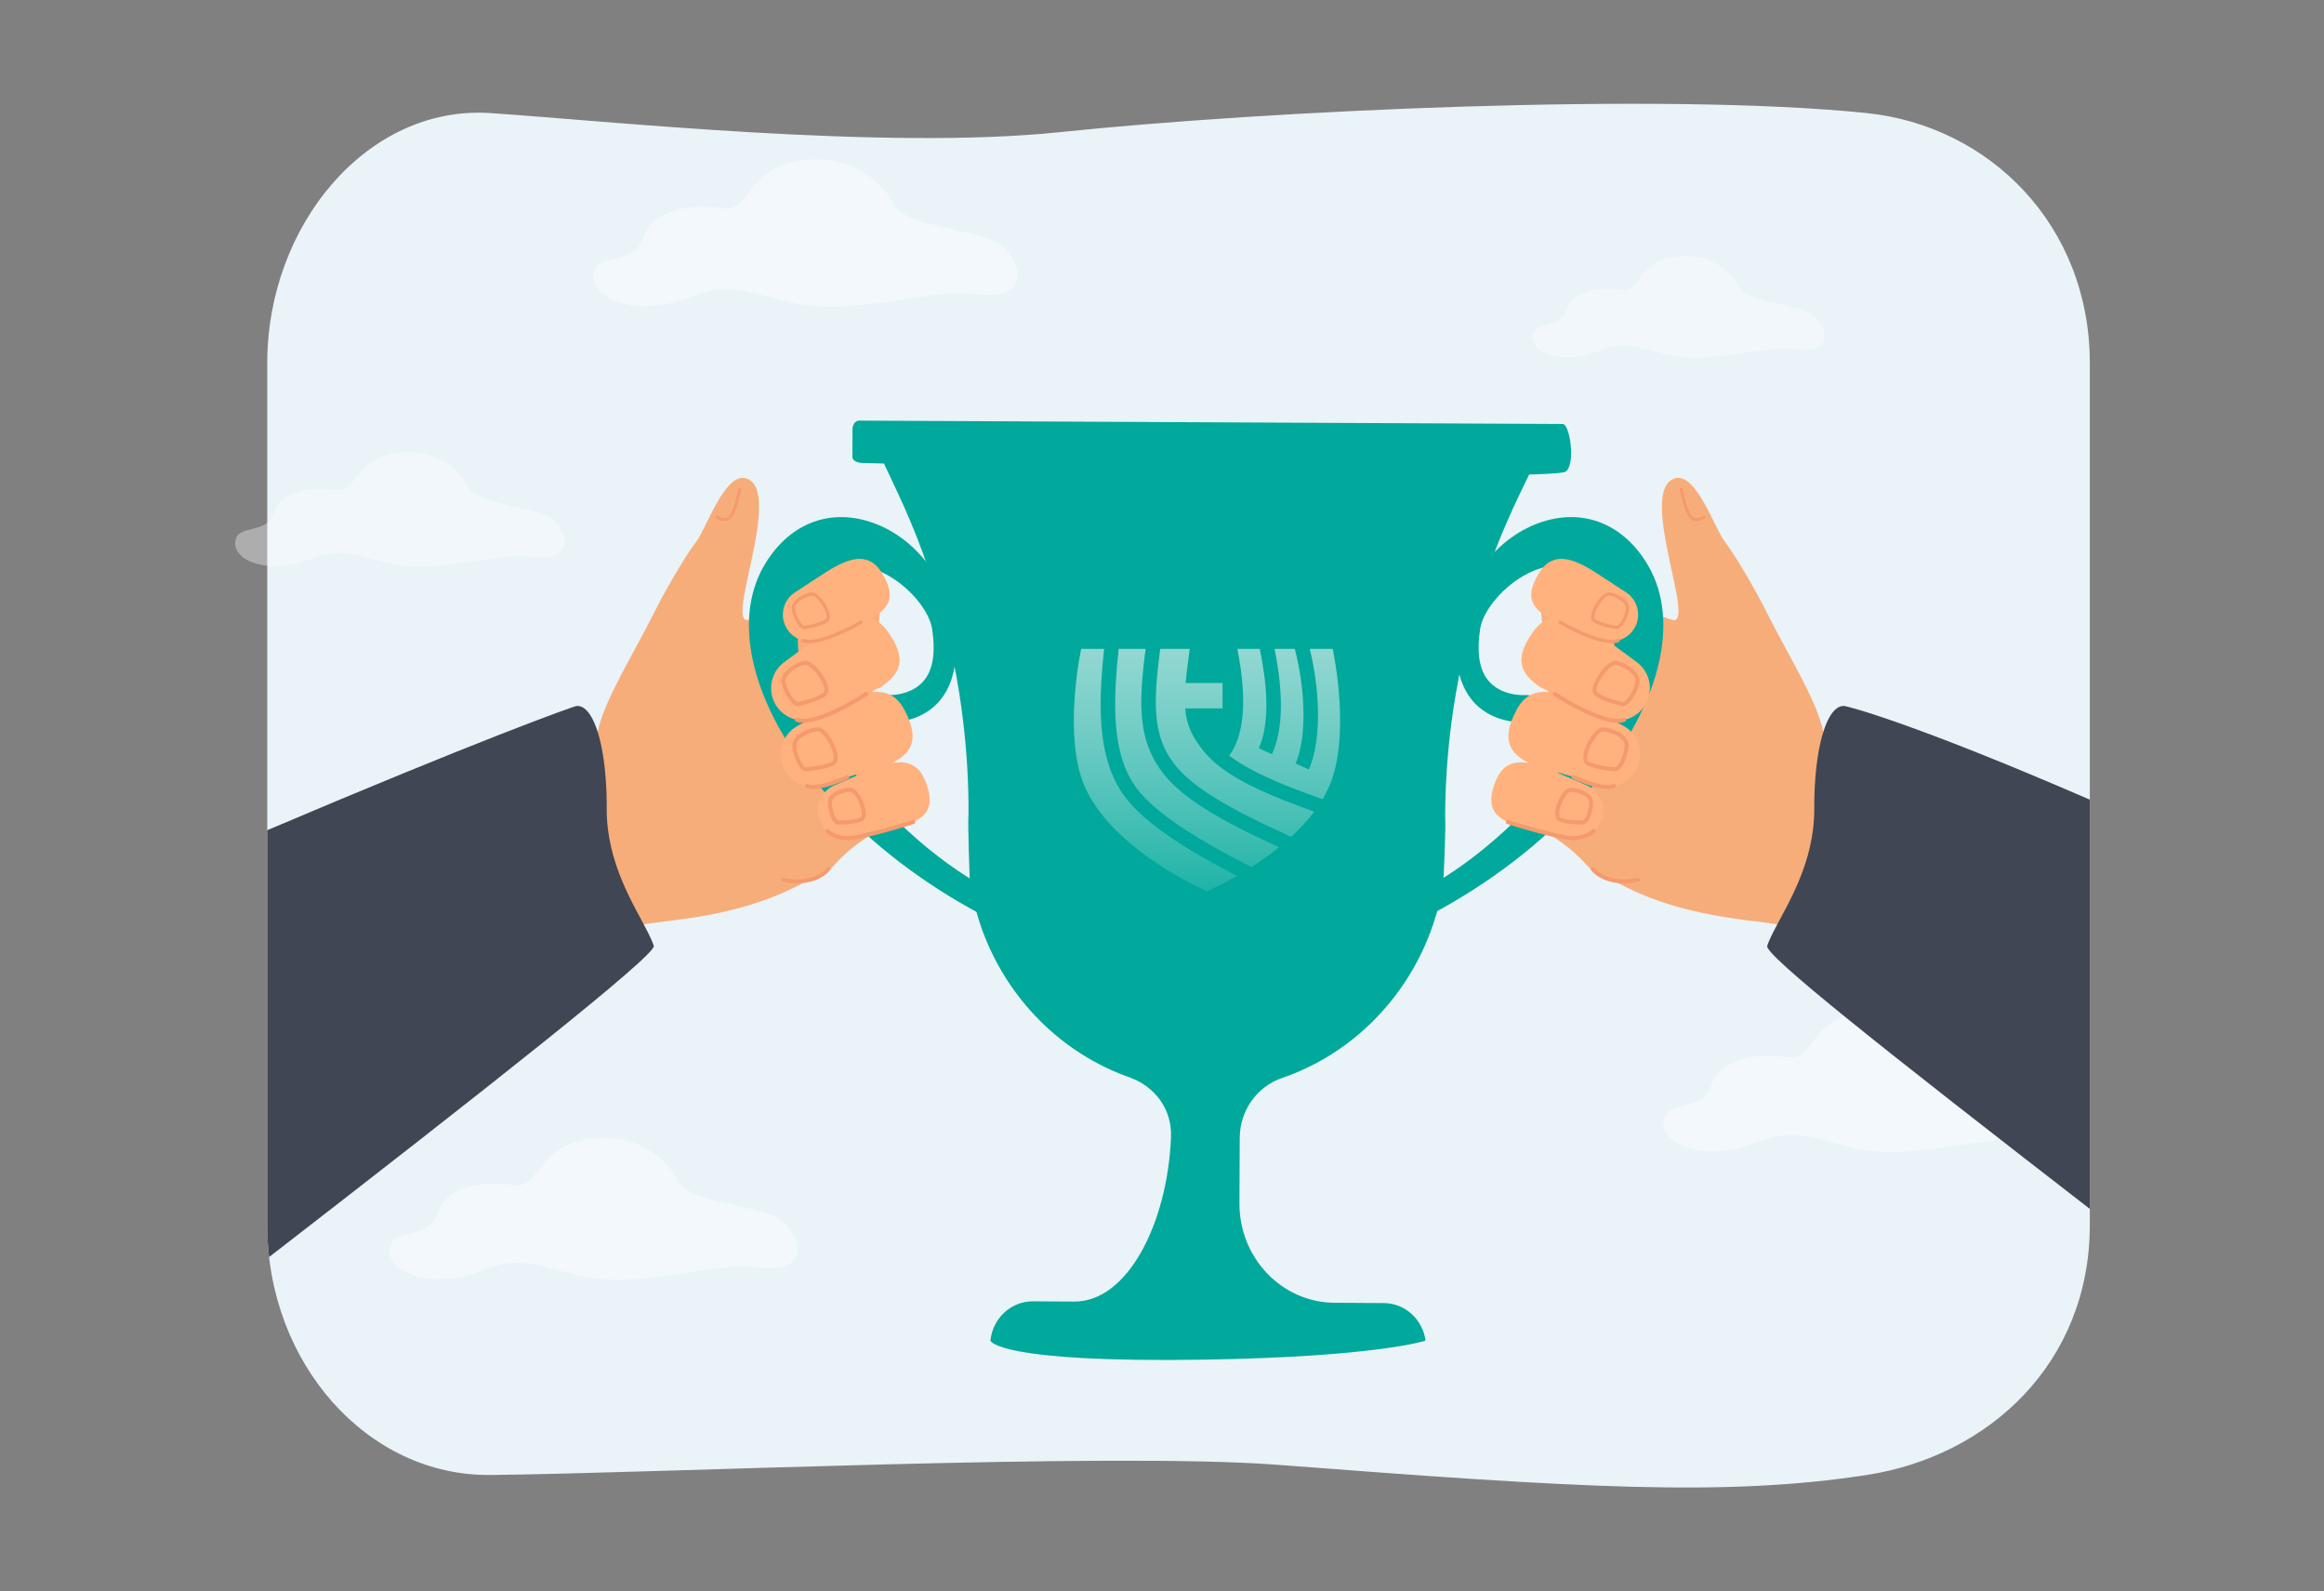 <?xml version="1.0" encoding="UTF-8"?> <svg xmlns="http://www.w3.org/2000/svg" width="672" height="460" viewBox="0 0 672 460" fill="none"><rect x="0" y="0" width="672" height="460" fill="#808080" stroke="none"/><path d="M539.787 426.381C498.6 432.726 456.166 430.082 369.465 423.442C320.78 419.714 190.64 425.892 141.779 426.381C106.157 426.738 77.278 394.005 77.278 354.069V105.002C77.278 65.064 106.219 30.34 141.779 32.689C174.805 34.871 255.631 43.508 306.267 38.22C366.491 31.93 480.803 26.585 539.787 32.689C575.261 36.36 604.288 65.066 604.288 105.002V354.066C604.288 394.005 575.078 420.942 539.787 426.379V426.381Z" fill="#E9F3F8"></path><g opacity="0.4"><path d="M563.973 303.489C563.973 303.489 557.207 290.47 540.087 292.103C522.966 293.734 525.004 306.782 516.852 305.559C508.701 304.335 497.287 305.559 494.84 313.715C492.395 321.872 481.388 317.386 480.981 324.317C480.574 331.25 493.618 336.142 508.701 330.026C523.783 323.91 531.121 334.779 552.317 332.809C573.513 330.842 576.139 328.395 588.687 329.619C601.233 330.842 600.935 322.249 595.228 316.54C589.522 310.831 566.42 311.375 563.975 303.491L563.973 303.489Z" fill="white"></path></g><g opacity="0.4"><path d="M195.642 340.44C195.642 340.44 188.877 327.42 171.756 329.054C154.636 330.684 156.674 343.733 148.522 342.51C140.37 341.286 128.957 342.51 126.509 350.666C124.064 358.823 113.058 354.337 112.651 361.268C112.244 368.2 125.288 373.093 140.37 366.977C155.453 360.861 162.79 371.73 183.986 369.76C205.183 367.791 207.808 365.346 220.357 366.57C232.902 367.793 232.605 359.2 226.898 353.491C221.191 347.782 198.09 348.326 195.645 340.442L195.642 340.44Z" fill="white"></path></g><g opacity="0.35"><path d="M502.518 82.276C502.518 82.276 497.667 72.942 485.389 74.111C473.111 75.28 474.572 84.639 468.726 83.761C462.88 82.883 454.696 83.761 452.941 89.609C451.187 95.458 443.296 92.242 443.003 97.213C442.71 102.183 452.065 105.694 462.879 101.307C473.696 96.92 478.957 104.715 494.158 103.304C509.359 101.892 511.242 100.138 520.24 101.014C529.238 101.892 529.023 95.728 524.931 91.634C520.839 87.54 504.272 87.931 502.518 82.276Z" fill="white"></path></g><g opacity="0.6"><path opacity="0.59" d="M135.039 139.977C135.039 139.977 129.574 129.463 115.745 130.78C101.919 132.097 103.563 142.637 96.981 141.649C90.395 140.661 81.178 141.649 79.201 148.237C77.225 154.824 68.337 151.201 68.007 156.8C67.678 162.399 78.213 166.352 90.395 161.411C102.578 156.471 108.504 165.249 125.622 163.66C142.742 162.07 144.863 160.094 154.995 161.082C165.128 162.07 164.888 155.128 160.279 150.517C155.67 145.906 137.013 146.345 135.036 139.977H135.039Z" fill="white"></path></g><g opacity="0.43"><path d="M257.895 58.032C257.895 58.032 250.867 44.507 233.078 46.202C215.29 47.897 217.408 61.453 208.938 60.184C200.469 58.912 188.609 60.184 186.068 68.658C183.527 77.133 172.093 72.471 171.667 79.674C171.244 86.876 184.796 91.961 200.466 85.605C216.136 79.251 223.76 90.543 245.782 88.496C267.804 86.451 270.533 83.91 283.568 85.179C296.603 86.451 296.294 77.521 290.363 71.591C284.435 65.66 260.434 66.225 257.891 58.032H257.895Z" fill="white"></path></g><path d="M447.724 199.109C447.889 214.1 434.451 229.787 445.926 239.434C449.81 242.698 453.55 244.244 458.559 249.803C463.794 255.61 465.345 253.899 468.131 255.393C489.49 266.838 512.232 265.683 517.612 268.14C538.648 277.751 560.892 234.562 553.801 221.404C551.21 216.593 529.044 220.091 527.228 211.566C525.203 202.067 517.042 189.446 510.807 176.898C507.884 171.012 501.647 160.29 498.801 156.674C495.803 152.865 490.421 136.262 484.222 138.311C473.268 141.934 491.056 181.831 483.351 179.132C473.499 175.683 475.626 176.989 463.616 170.983C436.857 157.602 447.477 176.381 447.724 199.107V199.109Z" fill="#F7AD7A"></path><path d="M604.289 231.165C552.713 208.789 534.186 204.152 533.303 204.077C531.773 203.96 530.329 205.051 529.076 207.192L529.071 207.206C526.388 211.799 524.572 221.231 524.604 233.896C524.654 249.607 516.59 261.812 512.676 269.578L512.669 269.596C511.93 271.026 511.361 272.318 510.999 273.441C510.174 275.994 543.955 302.801 604.286 349.457V231.165H604.289Z" fill="#404653"></path><path d="M492.177 150.297C492.651 150.098 492.925 149.876 492.95 149.856C493.138 149.698 493.163 149.421 493.008 149.231C492.852 149.044 492.571 149.019 492.383 149.174C492.342 149.206 491.322 150.016 489.725 149.611C488.632 149.337 487.212 144.597 486.553 141.32C486.505 141.08 486.272 140.924 486.031 140.974C485.793 141.02 485.636 141.256 485.684 141.496C487.303 149.526 489.153 150.38 489.508 150.471C490.652 150.759 491.573 150.549 492.175 150.297H492.177Z" fill="#F59A6D"></path><path d="M252.326 199.109C252.161 214.1 265.599 229.787 254.124 239.434C250.24 242.698 246.5 244.244 241.491 249.803C236.256 255.61 234.705 253.899 231.919 255.393C210.56 266.838 187.818 265.683 182.438 268.14C161.402 277.751 139.158 234.562 146.249 221.404C148.84 216.593 171.006 220.091 172.822 211.566C174.847 202.067 183.008 189.446 189.243 176.898C192.166 171.012 198.403 160.29 201.249 156.674C204.247 152.865 209.629 136.262 215.828 138.311C226.782 141.934 208.993 181.831 216.699 179.132C226.551 175.683 224.424 176.989 236.434 170.983C263.193 157.602 252.573 176.381 252.326 199.107V199.109Z" fill="#F7AD7A"></path><path d="M451.907 122.566L248.822 121.59C246.843 121.388 246.516 123.525 246.516 123.822L246.479 131.999C246.479 133.751 249.101 133.829 249.387 133.831C249.387 133.831 448.689 139.696 452.813 136.283C455.638 133.948 453.92 122.703 451.907 122.566Z" fill="#00A99B"></path><path d="M445.21 130.846L443.314 134.766L439.197 143.316C437.966 145.88 436.777 148.487 435.647 151.115C434.195 154.411 432.843 157.769 431.612 161.147C426.791 173.931 423.239 187.174 420.94 200.667C420.476 203.419 420.052 206.173 419.689 208.947C418.518 217.872 417.914 226.902 417.873 235.976C418.156 238.583 417.349 255.267 417.349 255.267C417.186 256.246 417.006 257.248 416.804 258.208C416.018 262.193 414.908 266.049 413.495 269.741C405.99 289.469 390.272 304.924 370.723 311.616C363.479 314.098 358.515 321.001 358.476 328.906L358.396 347.842C358.335 363.65 370.663 376.539 385.956 376.6L400.119 376.683C406.292 376.703 411.377 381.417 412.205 387.547C412.205 387.547 398.145 392.238 348.309 393.037C287.955 394.004 286.388 387.547 286.388 387.547C287.033 381.125 292.28 376.161 298.655 376.182L310.7 376.244C325.992 376.305 337.575 353.734 338.602 328.798C338.948 320.411 333.739 313.949 326.516 311.406C306.866 304.462 291.189 288.675 283.945 268.654C282.614 264.921 281.564 261.063 280.819 257.081C280.677 256.246 280.537 255.434 280.416 254.599C280.416 254.599 279.771 237.916 280.052 235.329C280.094 226.34 279.567 217.373 278.499 208.51C278.177 205.756 277.793 203.025 277.369 200.315C275.19 186.571 271.681 173.057 266.898 160.002C265.688 156.685 264.396 153.391 263.005 150.136C261.917 147.55 260.766 144.986 259.577 142.442L255.542 133.851L253.685 129.91L280.519 130.056L418.36 130.704L445.212 130.85L445.21 130.846Z" fill="#00A99B"></path><path d="M285.45 264.642C284.885 264.735 284.286 264.642 283.712 264.335C266.834 255.364 251.759 243.8 240.116 230.893C228.877 218.432 221.281 205.284 218.145 192.874C215.315 181.673 216.278 171.526 220.931 163.535C227.85 151.652 239.291 146.904 251.537 150.833C263.945 154.815 273.719 166.865 275.855 180.815C277.214 189.687 276.066 196.696 272.443 201.645C266.585 209.653 256.505 208.782 256.077 208.74C254.304 208.571 252.9 206.682 252.943 204.525C252.987 202.37 254.458 200.762 256.228 200.927C256.406 200.941 263.751 201.481 267.568 196.224C269.856 193.077 270.519 188.239 269.54 181.849C267.879 171.005 245.514 152.988 234.293 171.419C219.213 196.185 254.437 240.399 286.008 257.178C287.667 258.059 288.497 260.376 287.863 262.354C287.449 263.644 286.514 264.472 285.455 264.644L285.45 264.642Z" fill="#00A99B"></path><path d="M412.074 264.642C412.639 264.735 413.239 264.642 413.813 264.335C430.69 255.364 445.766 243.8 457.408 230.893C468.648 218.432 476.244 205.284 479.38 192.874C482.209 181.673 481.246 171.526 476.594 163.535C469.675 151.652 458.234 146.904 445.988 150.833C433.579 154.815 423.806 166.865 421.669 180.815C420.311 189.687 421.459 196.696 425.082 201.645C430.94 209.653 441.02 208.782 441.448 208.74C443.222 208.571 444.625 206.682 444.579 204.525C444.535 202.37 443.065 200.762 441.294 200.927C441.116 200.941 433.771 201.481 429.954 196.224C427.667 193.077 427.006 188.239 427.982 181.849C429.643 171.005 452.008 152.988 463.229 171.419C478.309 196.185 443.085 240.399 411.514 257.178C409.856 258.059 409.025 260.376 409.659 262.354C410.073 263.644 411.008 264.472 412.067 264.644L412.074 264.642Z" fill="#00A99B"></path><path d="M189.048 273.439C188.685 272.316 188.115 271.024 187.379 269.594L187.372 269.576C183.458 261.81 175.393 249.608 175.444 233.894C175.478 221.229 173.659 211.794 170.976 207.204L170.972 207.19C169.718 205.049 168.275 203.958 166.745 204.075C165.816 204.155 137.909 214.212 77.276 239.992V354.061C77.276 357.218 77.456 360.331 77.806 363.384C140.306 315.045 189.872 275.989 189.046 273.437L189.048 273.439Z" fill="#404653"></path><path d="M207.873 150.297C207.399 150.098 207.125 149.876 207.1 149.856C206.912 149.698 206.887 149.421 207.042 149.231C207.198 149.044 207.479 149.019 207.667 149.174C207.708 149.206 208.728 150.016 210.325 149.611C211.418 149.337 212.838 144.597 213.497 141.32C213.545 141.08 213.778 140.924 214.019 140.974C214.256 141.02 214.414 141.256 214.366 141.496C212.747 149.526 210.896 150.38 210.542 150.471C209.398 150.759 208.476 150.549 207.875 150.297H207.873Z" fill="#F59A6D"></path><path d="M226.228 254.853C226.26 254.867 226.292 254.876 226.326 254.883C231.265 255.929 234.691 255.002 236.695 254.041C238.902 252.985 239.922 251.663 239.963 251.608C240.153 251.356 240.105 250.999 239.853 250.81C239.604 250.62 239.247 250.668 239.057 250.917C239.048 250.928 238.124 252.109 236.139 253.044C234.302 253.909 231.148 254.737 226.562 253.767C226.255 253.703 225.951 253.9 225.887 254.206C225.83 254.481 225.979 254.748 226.228 254.851V254.853Z" fill="#F59A6D"></path><path d="M262.781 238.212L247.493 241.469C243.506 243.194 238.877 241.362 237.15 237.375C235.425 233.388 237.257 228.759 241.244 227.032L251.576 222.56C258.646 219.619 264.581 218.853 267.356 225.273C271.271 234.337 266.635 236.542 262.781 238.212Z" fill="#FFB27D"></path><path d="M242.246 238.345C241.85 238.302 241.47 238.073 241.116 237.661C240.007 236.374 239.144 233.155 239.437 231.396C239.824 229.079 243.653 227.652 246.013 227.725C247.857 227.778 249.737 231.426 250.238 233.912C250.725 236.332 249.862 237.119 249.304 237.375C247.061 238.4 242.685 238.359 242.399 238.354C242.349 238.354 242.298 238.354 242.246 238.347V238.345ZM246.011 228.908C246.011 228.908 245.988 228.908 245.976 228.906C244.085 228.848 240.855 230.054 240.599 231.591C240.363 232.998 241.127 235.87 242.008 236.89C242.2 237.115 242.33 237.167 242.388 237.174H242.406C242.449 237.174 246.786 237.227 248.813 236.3C249.201 236.122 249.304 235.278 249.078 234.146C248.582 231.68 246.871 229.004 246.008 228.91L246.011 228.908Z" fill="#F59A6D"></path><path d="M243.977 242.817C240.56 242.442 238.911 240.72 238.836 240.64C238.614 240.402 238.625 240.029 238.863 239.805C239.099 239.583 239.471 239.595 239.696 239.83C239.723 239.858 241.459 241.628 245.057 241.704C248.849 241.786 263.726 237.122 263.874 237.076C264.185 236.978 264.517 237.152 264.615 237.463C264.714 237.774 264.54 238.106 264.229 238.204C263.609 238.398 249.016 242.973 245.032 242.886C244.664 242.877 244.311 242.854 243.977 242.817Z" fill="#F59A6D"></path><path d="M257.338 220.944L239.531 226.277C234.972 228.707 229.309 226.98 226.878 222.421C224.449 217.863 226.173 212.199 230.732 209.768L242.546 203.471C250.64 199.304 257.603 197.824 261.51 205.166C267.026 215.532 261.743 218.592 257.335 220.941L257.338 220.944Z" fill="#FFB27D"></path><path d="M232.779 222.947C232.411 222.876 232.045 222.659 231.683 222.304C230.263 220.905 228.945 217.218 229.122 215.132C229.353 212.407 233.689 210.388 236.457 210.248C238.577 210.141 241.125 214.23 241.949 217.092C242.534 219.127 242.278 220.571 241.23 221.156C238.687 222.577 233.506 222.947 233.184 222.97C233.049 222.981 232.914 222.975 232.779 222.949V222.947ZM236.676 211.438C236.622 211.426 236.567 211.422 236.516 211.424C234.231 211.54 230.457 213.329 230.297 215.228C230.151 216.977 231.331 220.296 232.511 221.46C232.733 221.68 232.944 221.806 233.076 221.79H233.095C233.147 221.785 238.314 221.428 240.652 220.122C241.15 219.843 241.21 218.807 240.812 217.417C239.982 214.525 237.797 211.657 236.674 211.438H236.676Z" fill="#F59A6D"></path><path d="M233.884 227.971C233.625 227.92 233.383 227.852 233.159 227.76C232.857 227.637 232.71 227.294 232.832 226.992C232.953 226.69 233.298 226.543 233.6 226.665C236.162 227.698 242.548 225.16 244.792 224.096C245.087 223.957 245.439 224.082 245.579 224.375C245.718 224.67 245.592 225.022 245.3 225.162C244.973 225.317 237.729 228.725 233.886 227.971H233.884Z" fill="#F59A6D"></path><path d="M254.716 198.635L237.859 206.467C233.696 209.522 227.843 208.626 224.785 204.465C221.727 200.302 222.623 194.449 226.786 191.391L237.575 183.466C244.988 178.182 251.667 175.719 256.587 182.425C263.531 191.894 258.742 195.68 254.716 198.637V198.635Z" fill="#FFB27D"></path><path d="M230.473 204.109C230.167 204.05 229.849 203.899 229.522 203.656C227.914 202.474 226.084 199.013 225.958 196.925C225.796 194.196 229.799 191.577 232.518 191.04C234.606 190.628 237.708 194.313 238.932 197.025C239.803 198.956 239.757 200.422 238.804 201.152C236.491 202.922 231.416 204.031 231.1 204.098C230.899 204.146 230.688 204.148 230.471 204.107L230.473 204.109ZM233.044 192.206C232.934 192.183 232.834 192.181 232.745 192.199C230.501 192.643 227.022 194.953 227.136 196.854C227.241 198.604 228.884 201.721 230.219 202.705C230.473 202.89 230.7 202.984 230.825 202.949L230.844 202.945C230.894 202.933 235.958 201.84 238.083 200.214C238.536 199.866 238.447 198.83 237.852 197.51C236.663 194.875 234.24 192.439 233.042 192.204L233.044 192.206Z" fill="#F59A6D"></path><path d="M230.91 208.822C230.681 208.776 230.462 208.719 230.251 208.648C229.943 208.543 229.778 208.209 229.883 207.898C229.988 207.589 230.313 207.422 230.633 207.53C236.082 209.385 250.034 200.192 250.174 200.1C250.446 199.92 250.812 199.995 250.992 200.265C251.173 200.537 251.098 200.903 250.828 201.084C250.256 201.464 237.209 210.057 230.91 208.822Z" fill="#F59A6D"></path><path d="M252.482 178.481L238.268 184.132C234.707 186.45 229.938 185.443 227.619 181.88C225.3 178.318 226.308 173.552 229.87 171.232L239.101 165.221C245.437 161.223 251.038 159.51 254.769 165.249C260.034 173.35 255.924 176.237 252.479 178.481H252.482Z" fill="#FFB27D"></path><path d="M232.386 181.867C232.113 181.814 231.834 181.67 231.551 181.434C230.286 180.389 228.941 177.461 228.936 175.739C228.929 173.491 232.34 171.524 234.597 171.21C236.329 170.97 238.71 174.138 239.588 176.425C240.215 178.051 240.11 179.255 239.293 179.81C237.31 181.158 233.09 181.832 232.827 181.873C232.683 181.899 232.534 181.899 232.386 181.869V181.867ZM234.929 172.18C234.858 172.166 234.792 172.162 234.732 172.171C232.868 172.429 229.902 174.165 229.908 175.734C229.913 177.178 231.118 179.815 232.17 180.684C232.369 180.849 232.552 180.936 232.658 180.915H232.674C232.717 180.906 236.926 180.243 238.749 179.005C239.138 178.742 239.112 177.887 238.685 176.773C237.816 174.515 235.89 172.37 234.931 172.18H234.929Z" fill="#F59A6D"></path><path d="M232.722 185.804C232.438 185.749 232.168 185.671 231.919 185.571C231.67 185.47 231.551 185.186 231.651 184.939C231.752 184.69 232.04 184.571 232.283 184.672C236.672 186.444 248.561 179.544 248.68 179.475C248.909 179.34 249.208 179.415 249.346 179.649C249.481 179.88 249.403 180.177 249.172 180.314C248.694 180.593 237.95 186.833 232.722 185.808V185.804Z" fill="#F59A6D"></path><path d="M473.824 254.853C473.792 254.867 473.76 254.876 473.726 254.883C468.788 255.929 465.361 255.002 463.358 254.041C461.15 252.985 460.13 251.663 460.089 251.608C459.899 251.356 459.947 250.999 460.199 250.81C460.448 250.62 460.805 250.668 460.995 250.917C461.004 250.928 461.928 252.109 463.913 253.044C465.75 253.909 468.904 254.737 473.49 253.767C473.797 253.703 474.101 253.9 474.165 254.206C474.222 254.481 474.074 254.748 473.824 254.851V254.853Z" fill="#F59A6D"></path><path d="M437.271 238.212L452.559 241.469C456.546 243.194 461.175 241.362 462.902 237.375C464.627 233.388 462.795 228.759 458.808 227.032L448.476 222.56C441.406 219.619 435.471 218.853 432.696 225.273C428.781 234.337 433.417 236.542 437.271 238.212Z" fill="#FFB27D"></path><path d="M457.653 238.354C457.367 238.359 452.989 238.4 450.748 237.375C450.19 237.121 449.327 236.332 449.814 233.912C450.315 231.428 452.195 227.78 454.039 227.725C456.402 227.654 460.228 229.079 460.615 231.396C460.908 233.155 460.045 236.373 458.936 237.661C458.582 238.073 458.202 238.302 457.806 238.345C457.756 238.35 457.706 238.354 457.653 238.352V238.354ZM450.972 234.146C450.743 235.278 450.848 236.122 451.237 236.3C453.266 237.227 457.6 237.174 457.644 237.174H457.662C457.717 237.169 457.85 237.114 458.042 236.893C458.922 235.872 459.686 233 459.451 231.593C459.195 230.056 455.967 228.851 454.076 228.908C454.064 228.908 454.053 228.908 454.041 228.91C453.179 229.004 451.47 231.68 450.972 234.146Z" fill="#F59A6D"></path><path d="M456.075 242.817C459.492 242.442 461.141 240.72 461.217 240.64C461.439 240.402 461.427 240.029 461.189 239.805C460.954 239.583 460.581 239.595 460.357 239.83C460.329 239.858 458.593 241.628 454.995 241.704C451.203 241.786 436.326 237.122 436.178 237.076C435.867 236.978 435.535 237.152 435.437 237.463C435.338 237.774 435.512 238.106 435.823 238.204C436.443 238.398 451.036 242.973 455.02 242.886C455.389 242.877 455.741 242.854 456.075 242.817Z" fill="#F59A6D"></path><path d="M442.715 220.944L460.521 226.277C465.08 228.707 470.743 226.98 473.175 222.421C475.604 217.863 473.879 212.199 469.321 209.768L457.507 203.471C449.412 199.304 442.45 197.824 438.543 205.166C433.026 215.532 438.31 218.592 442.717 220.941L442.715 220.944Z" fill="#FFB27D"></path><path d="M466.866 222.968C466.544 222.945 461.363 222.577 458.82 221.154C457.772 220.569 457.516 219.126 458.101 217.09C458.925 214.228 461.471 210.137 463.593 210.246C466.361 210.388 470.697 212.408 470.928 215.13C471.105 217.216 469.787 220.903 468.367 222.303C468.005 222.659 467.639 222.874 467.271 222.945C467.136 222.973 467.001 222.98 466.866 222.966V222.968ZM459.236 217.417C458.836 218.808 458.897 219.846 459.396 220.123C461.734 221.429 466.901 221.786 466.953 221.79H466.971C467.104 221.806 467.315 221.68 467.536 221.463C468.719 220.299 469.899 216.978 469.75 215.23C469.59 213.332 465.816 211.543 463.531 211.427C463.481 211.424 463.426 211.427 463.371 211.44C462.248 211.66 460.066 214.528 459.234 217.419L459.236 217.417Z" fill="#F59A6D"></path><path d="M466.166 227.971C466.425 227.92 466.667 227.852 466.891 227.76C467.193 227.637 467.34 227.294 467.219 226.992C467.097 226.69 466.752 226.543 466.45 226.665C463.888 227.698 457.502 225.16 455.258 224.096C454.963 223.957 454.611 224.082 454.472 224.375C454.332 224.67 454.458 225.022 454.751 225.162C455.078 225.317 462.321 228.725 466.164 227.971H466.166Z" fill="#F59A6D"></path><path d="M445.336 198.635L462.193 206.467C466.356 209.522 472.209 208.626 475.267 204.465C478.325 200.302 477.429 194.449 473.266 191.391L462.477 183.466C455.064 178.182 448.385 175.719 443.465 182.425C436.521 191.894 441.31 195.68 445.336 198.637V198.635Z" fill="#FFB27D"></path><path d="M468.95 204.099C468.634 204.033 463.561 202.924 461.246 201.153C460.292 200.424 460.247 198.957 461.118 197.027C462.342 194.314 465.446 190.632 467.532 191.041C470.251 191.576 474.254 194.198 474.092 196.926C473.968 199.017 472.136 202.475 470.528 203.658C470.201 203.898 469.881 204.049 469.576 204.111C469.361 204.152 469.151 204.15 468.947 204.102L468.95 204.099ZM462.195 197.512C461.601 198.832 461.511 199.868 461.964 200.215C464.092 201.842 469.153 202.937 469.204 202.946L469.222 202.951C469.35 202.983 469.576 202.892 469.828 202.706C471.164 201.723 472.808 198.605 472.911 196.855C473.026 194.952 469.547 192.642 467.303 192.201C467.214 192.183 467.113 192.187 467.003 192.208C465.802 192.443 463.382 194.877 462.193 197.514L462.195 197.512Z" fill="#F59A6D"></path><path d="M469.142 208.822C469.371 208.776 469.59 208.719 469.801 208.648C470.11 208.543 470.274 208.209 470.169 207.898C470.064 207.589 469.739 207.422 469.419 207.53C463.97 209.385 450.018 200.192 449.879 200.1C449.606 199.92 449.24 199.995 449.06 200.265C448.879 200.537 448.954 200.903 449.224 201.084C449.796 201.464 462.843 210.057 469.142 208.822Z" fill="#F59A6D"></path><path d="M447.571 178.481L461.784 184.132C465.345 186.45 470.114 185.443 472.433 181.88C474.753 178.318 473.744 173.552 470.183 171.232L460.951 165.221C454.616 161.223 449.014 159.51 445.283 165.249C440.018 173.35 444.128 176.237 447.573 178.481H447.571Z" fill="#FFB27D"></path><path d="M467.223 181.872C466.96 181.83 462.74 181.156 460.757 179.808C459.94 179.253 459.835 178.052 460.462 176.423C461.342 174.138 463.721 170.968 465.453 171.208C467.712 171.522 471.12 173.489 471.114 175.737C471.109 177.459 469.764 180.387 468.499 181.432C468.216 181.668 467.937 181.812 467.664 181.865C467.513 181.894 467.367 181.897 467.223 181.869V181.872ZM461.367 176.773C460.94 177.885 460.915 178.743 461.303 179.006C463.126 180.243 467.335 180.906 467.378 180.913H467.394C467.5 180.936 467.683 180.851 467.882 180.687C468.934 179.818 470.139 177.18 470.144 175.737C470.148 174.168 467.184 172.432 465.32 172.173C465.26 172.164 465.194 172.169 465.123 172.183C464.163 172.37 462.239 174.518 461.37 176.775L461.367 176.773Z" fill="#F59A6D"></path><path d="M467.331 185.804C467.614 185.749 467.884 185.671 468.133 185.571C468.383 185.47 468.502 185.186 468.401 184.939C468.3 184.69 468.012 184.571 467.77 184.672C463.38 186.444 451.491 179.544 451.372 179.475C451.144 179.34 450.844 179.415 450.707 179.649C450.572 179.88 450.649 180.177 450.88 180.314C451.359 180.593 462.102 186.833 467.331 185.808V185.804Z" fill="#F59A6D"></path><path fill-rule="evenodd" clip-rule="evenodd" d="M357.8 187.574C360.892 203.522 359.462 212.929 355.448 218.435C359.94 221.876 366.135 224.789 372.587 227.353C375.834 228.644 379.063 229.816 382.094 230.917L382.436 231.041C383.651 228.997 384.652 226.856 385.366 224.625C390.167 209.646 385.366 187.574 385.366 187.574H378.72C380.162 193.423 380.964 199.495 381.093 205.098C381.247 211.788 380.446 218.028 378.447 222.431L374.626 220.696C376.247 217.126 377.046 211.617 376.898 205.194C376.769 199.577 375.92 193.429 374.391 187.574H368.546C371.131 200.409 371.074 210.864 367.799 218.03L363.982 216.285C366.77 210.187 366.963 200.513 364.262 187.574H357.8ZM344.018 187.574H335.498C334.792 192.824 334.318 197.366 334.225 201.417C334.028 210.06 335.585 216.114 340.228 221.689C344.558 226.888 352.528 231.725 360.804 235.93C364.899 238.011 368.987 239.898 372.628 241.574L373.016 241.752L373.017 241.753L373.345 241.903C375.766 239.679 378.052 237.248 380.022 234.629C377.17 233.593 374.103 232.471 371.037 231.253C362.469 227.848 353.329 223.474 348.313 217.451C346.393 215.145 344.981 212.989 344.043 210.655C343.295 208.791 342.876 206.88 342.7 204.777H353.51V197.434H342.841C343.087 194.628 343.505 191.394 344.018 187.574ZM323.48 187.574H331.265C330.584 192.717 330.123 197.257 330.03 201.321C329.818 210.617 331.513 217.781 337.004 224.375C341.942 230.304 350.632 235.468 358.903 239.671C362.692 241.596 366.464 243.353 369.846 244.912C367.161 247.079 364.42 248.999 361.844 250.649C357.992 248.664 353.488 246.312 348.907 243.645C341.263 239.193 333.816 234.084 329.434 228.823C324.794 223.251 322.799 215.717 322.499 206.155C322.324 200.55 322.732 194.347 323.48 187.574ZM319.258 187.574C318.528 194.303 318.126 200.568 318.305 206.287C318.619 216.29 320.716 224.911 326.21 231.508C331.096 237.375 339.102 242.791 346.796 247.271C350.527 249.444 354.281 251.449 357.646 253.201C352.636 256.09 349 257.651 349 257.651C349 257.651 319.104 244.817 312.634 224.625C307.833 209.646 312.634 187.574 312.634 187.574H319.258Z" fill="url(#paint0_linear_167_2875)"></path><defs><linearGradient id="paint0_linear_167_2875" x1="349" y1="185.5" x2="349" y2="273.5" gradientUnits="userSpaceOnUse"><stop stop-color="#97D8D3"></stop><stop offset="1" stop-color="#B5E3E0" stop-opacity="0"></stop></linearGradient></defs></svg> 